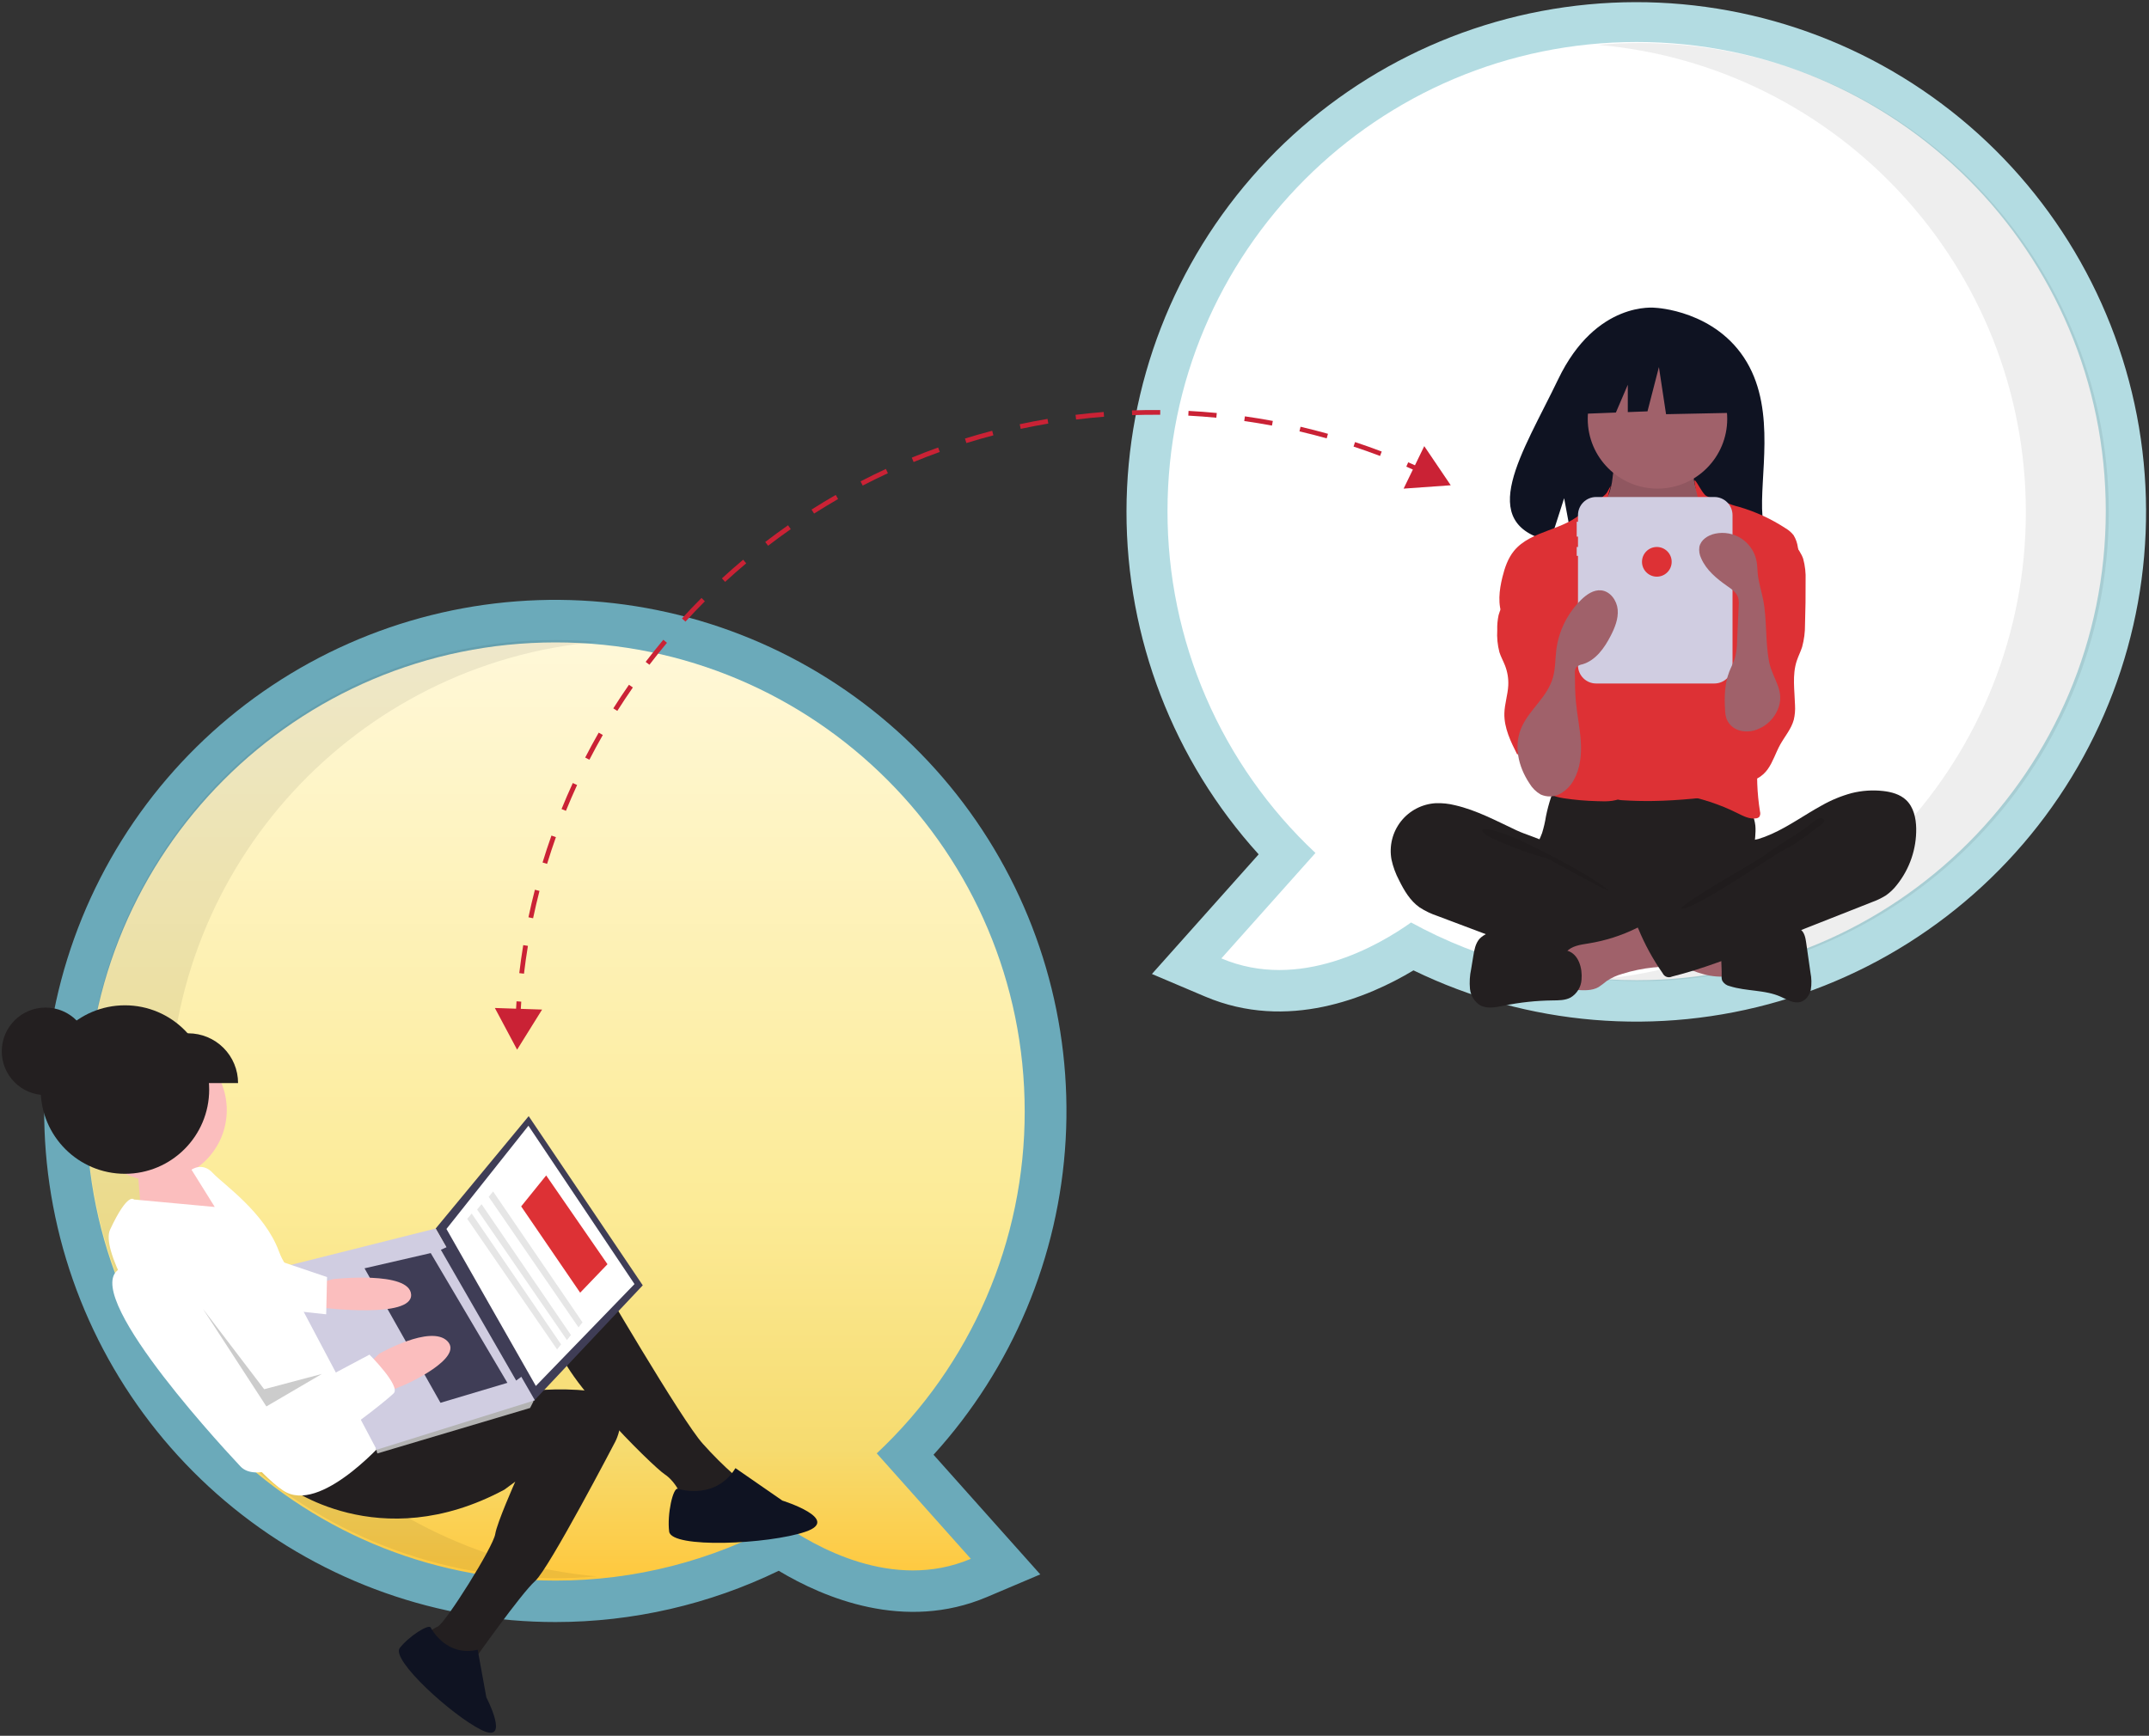 <svg width="609" height="492" viewBox="0 0 609 492" fill="none" xmlns="http://www.w3.org/2000/svg">
<rect x="0" y="0" width="609" height="492" fill="#333333" stroke="none"/>
<g clip-path="url(#clip0_1537_24548)">
<path d="M400.564 275.055C387.737 282.748 364.886 292.388 341.534 282.481L326.439 276.077L356.688 242.164C332.549 215.545 319.195 180.885 319.232 144.949C319.269 109.013 332.694 74.381 356.887 47.812C381.081 21.242 414.306 4.643 450.077 1.255C485.849 -2.134 521.599 7.93 550.35 29.484C579.102 51.037 598.79 82.533 605.573 117.823C612.355 153.113 605.746 189.664 587.033 220.342C568.321 251.02 538.849 273.624 504.371 283.74C469.893 293.856 432.882 290.76 400.564 275.055ZM342.605 144.868C342.538 161.434 345.9 177.834 352.478 193.037C359.056 208.241 368.709 221.918 380.829 233.209L389.173 241.051L370.138 262.392C380.053 260.38 388.689 255.015 393.068 251.9L399.076 247.624L405.538 251.175C423.401 260.956 443.438 266.082 463.802 266.08C530.63 266.08 584.999 211.705 584.999 144.868C584.999 78.032 530.63 23.657 463.802 23.657C396.974 23.657 342.605 78.032 342.605 144.868Z" fill="#B3DCE2"/>
<path d="M330.855 144.869C330.855 71.435 390.377 11.905 463.802 11.905C537.227 11.905 596.75 71.435 596.75 144.869C596.75 218.302 537.227 277.832 463.802 277.832C441.456 277.865 419.465 272.238 399.88 261.476C390.69 268.015 368.27 281.059 346.122 271.663L372.783 241.774C359.53 229.355 348.969 214.346 341.757 197.676C334.545 181.006 330.834 163.032 330.855 144.869Z" fill="white"/>
<path opacity="0.07" d="M574.101 145.157C574.101 75.684 520.824 18.666 452.904 12.716C456.777 12.377 460.694 12.193 464.654 12.193C538.079 12.193 597.602 71.723 597.602 145.157C597.602 218.59 538.079 278.12 464.654 278.12C460.7 278.12 456.789 277.934 452.923 277.596C520.833 271.637 574.101 214.623 574.101 145.157Z" fill="black"/>
<path d="M157.439 459.77C124.219 459.786 92.004 448.381 66.192 427.468C40.379 406.555 22.538 377.405 15.659 344.902C8.779 312.398 13.28 278.518 28.405 248.938C43.531 219.359 68.363 195.877 98.739 182.429C129.116 168.982 163.191 166.385 195.254 175.073C227.317 183.762 255.42 203.209 274.853 230.155C294.285 257.101 303.867 289.908 301.992 323.078C300.116 356.249 286.898 387.767 264.553 412.35L294.802 446.264L279.707 452.668C256.355 462.574 233.503 452.935 220.677 445.241C200.965 454.798 179.345 459.766 157.439 459.77ZM157.439 193.843C90.611 193.843 36.242 248.218 36.242 315.055C36.242 381.891 90.611 436.266 157.439 436.266C177.803 436.268 197.84 431.142 215.703 421.361L222.165 417.81L228.173 422.086C232.552 425.202 241.188 430.566 251.103 432.578L232.068 411.238L240.412 403.396C252.532 392.105 262.185 378.427 268.763 363.224C275.341 348.02 278.703 331.62 278.636 315.055C278.636 248.218 224.267 193.843 157.439 193.843Z" fill="#6BAABA"/>
<path d="M290.386 315.054C290.386 241.621 230.864 182.091 157.439 182.091C84.014 182.091 24.491 241.621 24.491 315.054C24.491 388.488 84.014 448.018 157.439 448.018C179.785 448.05 201.776 442.423 221.361 431.661C230.551 438.201 252.971 451.245 275.119 441.849L248.458 411.96C261.711 399.541 272.271 384.531 279.484 367.861C286.696 351.192 290.407 333.218 290.386 315.054Z" fill="url(#paint0_linear_1537_24548)"/>
<path opacity="0.07" d="M47.992 314.383C47.992 244.911 101.269 187.893 169.189 181.943C165.317 181.604 161.399 181.42 157.439 181.42C84.014 181.42 24.491 240.95 24.491 314.383C24.491 387.817 84.014 447.347 157.439 447.347C161.393 447.347 165.304 447.161 169.171 446.822C101.26 440.863 47.992 383.85 47.992 314.383Z" fill="black"/>
<path d="M495.013 102.627C486.314 87.927 469.105 87.242 469.105 87.242C469.105 87.242 452.335 85.097 441.578 107.485C431.551 128.352 417.712 148.5 439.35 153.385L443.258 141.219L445.679 154.29C448.759 154.512 451.85 154.565 454.937 154.449C478.108 153.7 500.176 154.667 499.466 146.351C498.521 135.296 503.383 116.771 495.013 102.627Z" fill="#0F1322"/>
<path d="M438.114 231.358C437.859 232.975 437.488 234.571 437.005 236.135C436.46 237.666 435.62 239.082 435.122 240.628C433.536 245.558 435.735 251.055 439.248 254.86C442.294 258.146 446.226 260.481 450.569 261.583C453.767 262.267 457.028 262.61 460.298 262.606C469.341 262.912 478.616 263.187 487.184 260.28C489.892 259.339 492.506 258.151 494.996 256.731C495.782 256.357 496.474 255.812 497.023 255.135C497.597 254.145 497.852 253.002 497.754 251.861C497.735 248.027 496.958 244.213 497.142 240.383C497.244 238.262 497.641 236.143 497.446 234.028C497.175 231.626 496.17 229.367 494.566 227.559C492.962 225.751 490.839 224.484 488.487 223.929C486.056 223.407 483.535 223.691 481.06 223.929C474.637 224.547 468.186 224.835 461.733 224.794C455.14 224.752 448.587 223.745 442.027 223.64C440.086 223.609 440.126 224.207 439.508 226.085C438.939 227.813 438.474 229.574 438.114 231.358Z" fill="#231F20"/>
<path d="M456.826 136.69C456.509 138.35 456.166 140.069 455.169 141.433C454.022 143.002 452.152 143.898 450.918 145.4C449.061 147.659 448.954 150.839 448.946 153.765C448.939 156.46 448.994 159.334 450.497 161.571C451.566 162.961 452.893 164.131 454.406 165.018C460.041 168.816 466.131 172.683 472.925 172.808C475.74 172.86 478.759 172.133 480.611 170.012C481.411 169.016 482.04 167.894 482.472 166.692C484.209 162.409 485.262 157.879 485.593 153.269C485.843 151.102 485.641 148.906 484.998 146.821C484.173 144.519 482.504 142.626 481.401 140.444C480.097 137.849 479.62 134.916 480.035 132.042C480.09 131.84 480.073 131.625 479.987 131.433C479.896 131.331 479.783 131.251 479.656 131.199C479.529 131.148 479.392 131.127 479.256 131.137L465.784 130.167C464.529 130.105 463.28 129.962 462.044 129.739C461.317 129.592 459.399 128.56 458.707 128.834C457.425 129.342 457.088 135.314 456.826 136.69Z" fill="#A0616A"/>
<path opacity="0.1" d="M456.826 137.111C456.509 138.77 456.166 140.49 455.169 141.854C454.022 143.423 452.152 144.319 450.918 145.82C449.061 148.08 448.954 151.26 448.946 154.186C448.939 156.881 448.994 159.755 450.497 161.992C451.566 163.382 452.893 164.552 454.406 165.439C460.041 169.237 466.131 173.104 472.925 173.229C475.74 173.281 478.759 172.554 480.611 170.433C481.411 169.437 482.039 168.315 482.472 167.113C484.209 162.83 485.262 158.3 485.592 153.69C485.843 151.523 485.641 149.327 484.998 147.242C484.173 144.94 482.504 143.047 481.401 140.864C480.097 138.27 479.62 135.337 480.035 132.463C480.09 132.261 480.073 132.045 479.987 131.854C479.896 131.752 479.783 131.672 479.656 131.62C479.529 131.569 479.392 131.548 479.256 131.558L465.784 130.588C464.529 130.526 463.28 130.383 462.044 130.16C461.317 130.012 459.399 128.981 458.707 129.255C457.425 129.763 457.088 135.735 456.826 137.111Z" fill="black"/>
<path d="M469.709 138.497C480.625 138.497 489.474 129.647 489.474 118.729C489.474 107.812 480.625 98.962 469.709 98.962C458.793 98.962 449.944 107.812 449.944 118.729C449.944 129.647 458.793 138.497 469.709 138.497Z" fill="#A0616A"/>
<path d="M459.598 162.673C460.574 163.804 461.751 164.744 463.07 165.447C464.444 166.015 465.92 166.296 467.407 166.273C470.969 166.373 474.832 165.72 477.31 163.159C480.505 159.856 480.4 154.53 482.904 150.678C483.106 150.328 483.381 150.027 483.711 149.795C484.131 149.566 484.606 149.457 485.084 149.479C488.246 149.45 491.002 151.501 493.488 153.456C494.658 154.262 495.663 155.285 496.446 156.47C496.938 157.43 497.275 158.461 497.444 159.526C498.678 165.55 499.077 171.709 499.474 177.845C499.693 181.235 499.912 184.627 499.896 188.024C499.842 199.214 497.242 210.216 494.656 221.103C494.322 222.506 493.866 224.074 492.591 224.746C492.022 225.002 491.411 225.151 490.789 225.186C483.382 226.056 475.96 226.927 468.503 227.042C465.593 227.086 462.684 227.016 459.776 226.83C459.276 226.824 458.779 226.737 458.306 226.574C457.664 226.265 457.112 225.797 456.704 225.213C452.67 220.129 452.432 213.101 452.458 206.612C452.521 190.745 453.087 174.891 454.158 159.05C454.247 157.743 454.266 156.155 453.324 155.126C455.158 157.845 457.26 160.373 459.598 162.673Z" fill="#DD3135"/>
<path d="M455.411 139.589C454.744 140.797 449.822 143.798 448.872 144.8C443.563 150.396 433.874 150.186 429.019 156.181C427.311 158.29 426.423 160.939 425.77 163.574C424.847 167.3 424.354 171.363 425.901 174.876C427.389 178.257 430.521 180.594 432.648 183.614C434.983 186.929 436.033 190.955 437.04 194.884C437.782 197.784 438.532 200.757 438.242 203.738C437.913 207.126 436.274 210.229 435.306 213.493C434.337 216.757 434.17 220.645 436.409 223.21C438.053 225.094 440.633 225.842 443.098 226.262C446.256 226.736 449.44 227.014 452.632 227.092C455.45 227.216 458.557 227.241 460.724 225.434C462.433 224.008 463.176 221.694 463.272 219.47C463.368 217.246 462.906 215.042 462.616 212.834C462.316 210.546 462.2 208.238 462.103 205.932C461.67 195.586 461.611 185.234 461.926 174.875C462.085 172.722 461.979 170.558 461.612 168.43C461.007 165.659 459.51 163.183 458.26 160.637C455.763 155.841 454.632 150.451 454.991 145.057C455.369 139.512 457.787 135.288 455.411 139.589Z" fill="#DD3135"/>
<path d="M483.166 140.269C484.183 141.314 487.638 141.659 488.932 142.332C490.148 142.894 491.418 143.334 492.722 143.644C497.44 145.005 501.928 147.065 506.036 149.756C506.889 150.255 507.644 150.907 508.262 151.679C508.913 152.739 509.333 153.924 509.494 155.157C510.127 158.295 510.764 161.47 510.621 164.668C510.47 168.062 509.448 171.35 508.434 174.593L504.644 186.709C501.815 195.754 498.969 204.887 498.173 214.33C497.733 219.563 497.928 224.831 498.756 230.017C498.834 230.269 498.857 230.535 498.824 230.797C498.791 231.059 498.703 231.311 498.565 231.537C498.315 231.783 497.987 231.935 497.637 231.964C495.808 232.25 494.038 231.317 492.381 230.492C487.316 227.971 481.91 226.202 476.335 225.241C478.514 222.092 480.195 218.626 481.319 214.966C481.957 212.642 482.46 210.282 482.825 207.9L484.587 197.703C485.305 193.976 485.81 190.211 486.1 186.426C486.233 185.006 486.15 183.574 485.854 182.179C485.448 180.851 484.909 179.567 484.244 178.348C481.339 172.304 479.976 165.407 481.119 158.798C481.619 155.907 482.591 153.011 482.186 150.104C481.796 147.31 482.201 145.138 481.484 142.372C478.541 131.016 481.254 138.303 483.166 140.269Z" fill="#DD3135"/>
<path d="M428.968 166.328C427.644 169.076 425.43 171.418 424.676 174.375C424.383 175.757 424.257 177.169 424.302 178.581C424.171 180.709 424.382 182.844 424.926 184.905C425.346 186.209 426.031 187.412 426.524 188.69C427.211 190.476 427.517 192.386 427.422 194.297C427.289 196.945 426.39 199.515 426.32 202.165C426.209 206.333 428.137 210.251 430.017 213.972C430.491 212.799 431.215 211.744 432.138 210.881C433.062 210.017 434.163 209.366 435.364 208.973C436.566 208.58 437.839 208.453 439.094 208.603C440.349 208.753 441.557 209.176 442.632 209.841C443.062 209.312 443.267 208.634 443.2 207.955C443.339 203.12 443.473 198.285 443.602 193.45C443.806 185.971 444 178.393 442.28 171.112C441.503 167.825 440.295 164.551 438.079 162.001C436.913 160.659 432.953 157.122 431.038 158.626C430.177 159.303 430.379 161.144 430.242 162.076C430.036 163.55 429.607 164.983 428.968 166.328Z" fill="#DD3135"/>
<path d="M511.008 158.406C511.541 160.388 511.769 162.44 511.685 164.491C511.71 168.67 511.655 172.85 511.519 177.028C511.539 179.172 511.265 181.308 510.704 183.376C510.276 184.721 509.616 185.983 509.175 187.323C507.851 191.341 508.574 195.699 508.688 199.928C508.768 201.297 508.651 202.67 508.341 204.005C507.642 206.627 505.765 208.745 504.454 211.121C503.21 213.377 502.459 215.906 500.972 218.01C499.486 220.115 496.913 221.782 494.419 221.136C492.529 220.647 491.186 218.974 490.257 217.257C488.231 213.481 487.538 209.132 488.29 204.913C489.223 199.781 492.237 195.227 493.324 190.125C494.817 183.119 492.548 175.889 492.616 168.726C492.585 167.603 492.737 166.483 493.067 165.409C493.637 163.772 494.862 162.466 495.993 161.154C497.407 159.514 498.72 157.79 499.926 155.991C500.736 154.783 501.836 151.676 503.272 151.417C506.479 150.84 510.213 155.929 511.008 158.406Z" fill="#DD3135"/>
<path d="M412.332 228.242C410.559 227.796 408.732 227.602 406.905 227.665C404.986 227.771 403.11 228.285 401.405 229.172C399.699 230.059 398.201 231.299 397.012 232.809C395.822 234.32 394.968 236.066 394.506 237.933C394.043 239.799 393.984 241.743 394.33 243.634C394.773 245.682 395.497 247.66 396.481 249.511C397.92 252.432 399.646 255.346 402.31 257.218C403.916 258.247 405.644 259.07 407.455 259.667L421.488 264.954C423.552 265.732 425.617 266.51 427.702 267.231C438.175 270.852 449.095 273.023 460.157 273.684C463.523 274 466.917 273.828 470.234 273.173C471.036 273.069 471.771 272.672 472.298 272.058C472.566 271.592 472.723 271.071 472.759 270.535L473.623 264.489C473.816 263.648 473.791 262.77 473.549 261.941C473.154 260.925 472.162 260.286 471.217 259.742C461.991 254.443 451.22 251.52 443.454 244.246C441.626 242.534 440.097 239.82 437.875 238.657C435.357 237.338 432.391 236.585 429.787 235.37C424.096 232.713 418.5 229.66 412.332 228.242Z" fill="#231F20"/>
<path opacity="0.1" d="M426.341 236.392C431.301 237.947 452.242 248.715 455.832 252.475C455.351 252.649 439.027 243.499 438.537 243.352C434.047 242.119 429.65 240.569 425.379 238.715C424.529 238.322 419.853 236.472 420.065 235.399C420.304 234.188 425.461 236.116 426.341 236.392Z" fill="black"/>
<path d="M488.22 276.82C488.501 276.84 488.781 276.758 489.006 276.588C489.105 276.461 489.178 276.316 489.22 276.16C489.262 276.005 489.273 275.843 489.252 275.683L489.229 267.447C486.861 266.318 484.212 265.957 481.612 265.609L469.48 263.987C469.759 264.025 467.583 269.213 467.916 269.906C468.504 271.127 472.998 272.209 474.266 272.785C478.674 274.789 483.255 276.992 488.22 276.82Z" fill="#A0616A"/>
<path d="M450.157 267.419C447.866 267.783 445.31 268.106 443.826 269.889C441.945 272.151 442.746 275.522 443.643 278.324C443.698 278.685 443.825 279.032 444.016 279.344C444.207 279.656 444.459 279.926 444.756 280.139C445.053 280.351 445.39 280.502 445.747 280.582C446.104 280.663 446.473 280.67 446.833 280.605C448.922 280.738 451.145 280.841 452.97 279.817C453.797 279.27 454.593 278.678 455.354 278.044C456.7 277.148 458.18 276.472 459.738 276.04C462.602 275.139 465.55 274.531 468.536 274.226C469.713 274.173 470.878 273.967 472.003 273.615C472.564 273.434 473.077 273.126 473.5 272.715C473.923 272.304 474.246 271.801 474.444 271.245C474.867 269.748 473.997 268.222 473.163 266.91C472.201 265.19 470.953 263.648 469.473 262.349C467.212 260.593 466.094 261.941 463.817 263.065C459.507 265.192 454.902 266.66 450.157 267.419Z" fill="#A0616A"/>
<path d="M444.171 269.482L429.626 265.182C427.882 264.575 426.059 264.222 424.214 264.133C423.29 264.095 422.368 264.255 421.511 264.602C420.654 264.949 419.881 265.474 419.243 266.144C418.115 267.468 417.792 269.277 417.511 270.993L416.91 274.665C416.509 276.516 416.395 278.417 416.573 280.303C416.67 281.246 416.98 282.154 417.481 282.959C417.982 283.764 418.659 284.444 419.462 284.947C421.475 286.046 423.942 285.509 426.188 285.05C430.725 284.122 435.34 283.627 439.971 283.572C441.712 283.551 443.538 283.573 445.076 282.757C445.969 282.228 446.719 281.488 447.261 280.603C447.804 279.718 448.121 278.713 448.187 277.677C448.473 274.541 447.428 270.445 444.171 269.482Z" fill="#231F20"/>
<path d="M493.937 265.735C495.823 265.405 497.487 264.333 499.293 263.701C501.836 262.81 504.592 262.81 507.287 262.82C508.277 262.73 509.273 262.929 510.152 263.394C511.339 264.184 511.643 265.766 511.845 267.177L513.063 275.694C513.388 277.283 513.422 278.918 513.162 280.519C512.805 282.097 511.729 283.619 510.163 284.026C508.261 284.52 506.397 283.305 504.601 282.507C500.113 280.512 494.895 281.022 490.216 279.531C489.768 279.441 489.345 279.257 488.974 278.992C488.603 278.727 488.292 278.385 488.063 277.991C487.903 277.518 487.846 277.016 487.895 276.519C487.975 273.782 487.398 270.044 488.222 267.427C488.963 265.074 491.833 265.735 493.937 265.735Z" fill="#231F20"/>
<path d="M524.716 224.814C527.623 224.085 530.635 223.88 533.614 224.206C535.992 224.468 538.443 225.13 540.179 226.777C542.293 228.781 542.972 231.88 543.029 234.793C543.122 240.593 541.198 246.246 537.586 250.786C536.704 251.934 535.656 252.944 534.475 253.782C533.201 254.579 531.843 255.233 530.426 255.733L499.001 268.13C490.734 271.391 482.437 274.662 473.814 276.812C473.578 276.925 473.322 276.991 473.06 277.004C472.799 277.018 472.537 276.979 472.291 276.889C472.045 276.8 471.819 276.662 471.627 276.485C471.435 276.307 471.28 276.092 471.172 275.854C468.419 271.92 466.109 267.695 464.285 263.253C464.198 263.148 464.139 263.023 464.111 262.889C464.083 262.756 464.087 262.617 464.124 262.486C464.161 262.355 464.229 262.234 464.322 262.135C464.416 262.035 464.531 261.96 464.66 261.914L486.888 249.142C488.517 248.291 490.037 247.244 491.412 246.024C492.372 245.093 493.159 243.998 493.734 242.79C494.195 241.828 494.238 239.556 494.827 238.845C495.403 238.148 497.374 238.093 498.284 237.819C499.568 237.425 500.825 236.95 502.048 236.396C507.021 234.171 511.448 230.939 516.215 228.334C518.888 226.805 521.745 225.623 524.716 224.814Z" fill="#231F20"/>
<path opacity="0.1" d="M512.115 234.352C508.297 237.221 503.352 239.858 499.567 242.802C498.276 243.806 476.742 255.914 476.438 257.522C479.969 258.117 502.462 242.38 505.68 240.809C508.898 239.239 511.751 237.025 514.578 234.826C515.298 234.266 518.351 232.582 516.283 231.956C515.118 231.604 512.976 233.779 512.115 234.352Z" fill="black"/>
<path d="M485.839 140.878H452.318C450.956 140.878 449.65 141.419 448.687 142.382C447.724 143.345 447.183 144.652 447.183 146.014V147.894H446.819V152.1H447.183V155.044H446.819V157.568H447.183V188.601C447.183 189.963 447.724 191.269 448.687 192.232C449.65 193.195 450.956 193.736 452.318 193.736H485.839C487.201 193.736 488.508 193.195 489.471 192.232C490.434 191.269 490.975 189.963 490.975 188.601V146.014C490.975 144.652 490.433 143.345 489.47 142.382C488.507 141.419 487.201 140.878 485.839 140.878Z" fill="#D0CDE1"/>
<path d="M491.167 101.21L474.165 92.303L450.686 95.947L445.828 117.404L457.921 116.939L461.299 109.056V116.809L466.878 116.595L470.117 104.043L472.141 117.404L491.977 116.999L491.167 101.21Z" fill="#0F1322"/>
<path d="M433.417 222.034C434.186 223.342 435.279 224.429 436.59 225.192C437.451 225.585 438.389 225.776 439.335 225.751C440.281 225.725 441.208 225.484 442.046 225.046C443.72 224.148 445.09 222.774 445.983 221.098C447.831 217.835 448.213 213.93 447.983 210.187C447.752 206.444 446.953 202.758 446.599 199.024C446.342 196.31 446.321 193.58 446.301 190.854C446.237 190.281 446.357 189.702 446.644 189.202C447.138 188.71 447.777 188.391 448.467 188.291C452.196 187.183 454.671 183.687 456.446 180.225C457.631 177.913 458.661 175.386 458.433 172.798C458.204 170.21 456.344 167.603 453.76 167.339C451.629 167.121 449.662 168.474 448.125 169.966C444.248 173.753 441.757 178.733 441.051 184.106C440.714 186.737 440.81 189.44 440.095 191.995C438.567 197.449 433.786 200.794 431.403 205.702C428.778 211.11 430.227 217.249 433.417 222.034Z" fill="#A0616A"/>
<path d="M503.769 201.196C503.225 202.461 502.434 203.604 501.441 204.558C500.448 205.512 499.275 206.258 497.989 206.751C496.391 207.393 494.629 207.501 492.964 207.058C492.139 206.829 491.378 206.413 490.739 205.842C490.101 205.271 489.603 204.561 489.283 203.766C489.029 202.965 488.889 202.132 488.869 201.292C488.63 197.614 488.722 193.824 490.058 190.388C490.573 189.063 491.268 187.807 491.675 186.445C492.074 184.871 492.279 183.255 492.283 181.631L492.723 171.595C492.795 170.867 492.745 170.131 492.574 169.419C492.136 167.967 490.778 167.023 489.533 166.157C486.526 164.066 483.555 161.625 482.097 158.265C481.597 157.253 481.418 156.112 481.584 154.995C481.995 153.002 484.006 151.712 485.993 151.277C487.294 150.993 488.638 150.975 489.946 151.224C491.254 151.473 492.497 151.985 493.602 152.727C494.707 153.47 495.65 154.429 496.374 155.546C497.099 156.663 497.59 157.915 497.818 159.226C498.014 160.359 498.012 161.516 498.127 162.66C498.371 165.086 499.141 167.425 499.623 169.815C500.809 175.703 500.195 181.79 501.368 187.677C502.349 192.599 506.049 195.81 503.769 201.196Z" fill="#A0616A"/>
<path d="M469.527 163.456C471.85 163.456 473.732 161.573 473.732 159.25C473.732 156.927 471.85 155.044 469.527 155.044C467.205 155.044 465.322 156.927 465.322 159.25C465.322 161.573 467.205 163.456 469.527 163.456Z" fill="#DD3135"/>
<path d="M12.906 310.408C19.758 310.408 25.312 304.853 25.312 298.001C25.312 291.149 19.758 285.595 12.906 285.595C6.055 285.595 0.501 291.149 0.501 298.001C0.501 304.853 6.055 310.408 12.906 310.408Z" fill="#231F20"/>
<path d="M57.873 334.833L51.625 328.759L39.078 332.657L40.283 347.186L66.081 345.988L58.156 335.218L57.873 334.833Z" fill="#FBBEBE"/>
<path d="M44.208 334.708C55.284 334.708 64.263 325.728 64.263 314.65C64.263 303.572 55.284 294.592 44.208 294.592C33.131 294.592 24.152 303.572 24.152 314.65C24.152 325.728 33.131 334.708 44.208 334.708Z" fill="#FBBEBE"/>
<path d="M168.715 360.578C168.715 360.578 193.354 402.926 199.218 409.283C202.006 412.412 204.977 415.373 208.115 418.152C208.115 418.152 205.358 427.296 200.967 426.97C198.465 426.819 196.011 426.214 193.725 425.185C193.725 425.185 191.765 420.105 188.347 417.877C184.929 415.649 157.004 388.172 157.657 379.391C158.309 370.609 168.715 360.578 168.715 360.578Z" fill="#231F20"/>
<path d="M80.969 421.01C80.969 421.01 107.239 441.403 142.942 422.241L146.019 419.976C146.019 419.976 140.826 431.658 140.344 434.826C139.786 438.498 126.267 460.01 124.061 461.041C121.855 462.072 121.369 463.023 121.369 463.023L130.731 473.328L134.192 470.781C134.192 470.781 147.689 451.656 151.637 448.157C155.584 444.659 174.392 408.58 174.392 408.58C174.392 408.58 181.583 394.986 163.637 393.964C145.691 392.941 137.433 397.833 137.433 397.833L105.583 402.893L80.969 421.01Z" fill="#231F20"/>
<path d="M208.42 416.148L221.708 425.343C221.708 425.343 238.66 430.655 228.217 434.19C217.775 437.725 190.257 439.004 189.633 434.127C189.008 429.249 190.718 421.573 192.091 421.993C193.464 422.413 202.992 424.887 208.42 416.148Z" fill="#0F1322"/>
<path d="M135.368 467.622L137.827 481.129C137.827 481.129 144.821 494.505 136.424 490.355C128.027 486.204 110.728 470.439 113.283 467.134C115.837 463.829 121.475 460.245 122.048 461.322C122.621 462.399 126.858 469.61 135.368 467.622Z" fill="#0F1322"/>
<path d="M110.031 407.328C110.031 407.328 92.173 428.18 81.332 423.115C70.49 418.05 26.133 359.381 31.198 348.537C36.263 337.694 37.961 340.002 37.961 340.002L60.863 342.12L54.274 331.553C54.274 331.553 57.35 329.289 60.282 332.468C63.214 335.646 74.985 343.586 79.086 354.799C83.187 366.012 95.226 365.452 95.226 365.452L110.031 407.328Z" fill="white"/>
<path d="M182.148 364.33L151.192 397.194L123.461 348.228L149.823 316.372L182.148 364.33Z" fill="#3F3D56"/>
<path d="M179.811 363.975L151.852 392.854L126.516 348.351L149.751 319.095L179.811 363.975Z" fill="white"/>
<path d="M149.675 395.938L151.192 397.194L150.219 399.095L106.933 411.98L106.523 410.497L108.493 408.46L149.675 395.938Z" fill="#B3B3B3"/>
<path d="M151.576 396.911L106.752 410.927L79.427 359.29L123.461 348.228L151.576 396.911Z" fill="#D0CDE1"/>
<path d="M148.202 389.908L146.278 391.323L124.935 354.259L127.141 353.229L148.202 389.908Z" fill="#3F3D56"/>
<path d="M143.789 391.969L124.827 397.624L103.302 359.507L122.061 355.188L143.789 391.969Z" fill="#3F3D56"/>
<path d="M90.371 363.688L94.296 362.577C94.296 362.577 116.19 360.101 116.51 366.982C116.829 373.862 91.358 370.67 91.358 370.67L87.961 366.054L90.371 363.688Z" fill="#FBBEBE"/>
<path d="M109.574 394.62L115.038 392.377C115.038 392.377 131.532 384.98 126.801 380.161C122.069 375.343 107.476 383.711 107.476 383.711L104.682 386.361L109.574 394.62Z" fill="#FBBEBE"/>
<path d="M104.704 383.973C104.704 383.973 113.601 392.842 111.576 394.925C109.552 397.008 76.353 424.407 68.124 415.64C59.894 406.873 19.798 362.857 35.4 359.083C51.002 355.308 55.124 364.133 55.124 364.133L75.721 399.375L104.704 383.973Z" fill="white"/>
<path d="M78.063 357.033L92.678 361.99L92.439 372.542L76.982 370.874L78.063 357.033Z" fill="white"/>
<path opacity="0.2" d="M91.236 389.438L75.489 398.656L57.498 370.983L74.864 393.779L91.236 389.438Z" fill="black"/>
<path d="M35.404 332.715C48.591 332.715 59.28 322.024 59.28 308.836C59.28 295.648 48.591 284.957 35.404 284.957C22.218 284.957 11.529 295.648 11.529 308.836C11.529 322.024 22.218 332.715 35.404 332.715Z" fill="#231F20"/>
<path d="M164.412 366.413L147.694 341.954L154.781 333.181L172.152 358.345L164.412 366.413Z" fill="#DD3135"/>
<path d="M163.941 376.248L138.489 339.242L139.745 337.726L165.077 374.818L163.941 376.248Z" fill="#E6E6E6"/>
<path d="M160.661 379.847L135.21 342.842L136.465 341.325L161.797 378.419L160.661 379.847Z" fill="#E6E6E6"/>
<path d="M157.867 382.497L132.416 345.491L133.671 343.975L159.003 381.068L157.867 382.497Z" fill="#E6E6E6"/>
<path d="M45.978 292.894H53.364C57.103 292.894 60.69 294.379 63.334 297.024C65.979 299.669 67.464 303.256 67.464 306.996H45.978V292.894Z" fill="#231F20"/>
<path d="M147.719 283.92L146.38 283.82C146.328 284.517 146.291 285.217 146.247 285.916L140.237 285.714L146.541 297.53L153.621 286.163L147.589 285.961C147.632 285.28 147.668 284.598 147.719 283.92Z" fill="#CA2235"/>
<path d="M182.97 187.61L184.038 188.426C185.639 186.328 187.312 184.234 189.009 182.202L187.978 181.341C186.268 183.388 184.584 185.498 182.97 187.61Z" fill="#CA2235"/>
<path d="M193.258 175.298L194.249 176.204C196.031 174.253 197.88 172.315 199.746 170.443L198.795 169.495C196.915 171.38 195.052 173.332 193.258 175.298Z" fill="#CA2235"/>
<path d="M204.582 163.941L205.49 164.931C207.438 163.142 209.45 161.374 211.469 159.678L210.605 158.649C208.571 160.358 206.545 162.139 204.582 163.941Z" fill="#CA2235"/>
<path d="M173.804 200.787L174.939 201.504C176.351 199.271 177.833 197.037 179.345 194.864L178.242 194.097C176.719 196.286 175.226 198.537 173.804 200.787Z" fill="#CA2235"/>
<path d="M216.855 153.627L217.673 154.692C219.771 153.081 221.93 151.498 224.089 149.987L223.319 148.887C221.143 150.409 218.969 152.004 216.855 153.627Z" fill="#CA2235"/>
<path d="M165.836 214.727L167.03 215.341C168.24 212.988 169.519 210.63 170.832 208.334L169.666 207.667C168.343 209.981 167.055 212.356 165.836 214.727Z" fill="#CA2235"/>
<path d="M152.883 252.53L151.583 252.195C150.919 254.772 150.305 257.4 149.757 260.006L151.071 260.283C151.615 257.696 152.225 255.088 152.883 252.53Z" fill="#CA2235"/>
<path d="M229.983 144.438L230.704 145.571C232.929 144.154 235.218 142.768 237.506 141.451L236.835 140.287C234.531 141.614 232.225 143.011 229.983 144.438Z" fill="#CA2235"/>
<path d="M149.605 268.109L148.28 267.892C147.848 270.513 147.47 273.185 147.154 275.833L148.488 275.991C148.801 273.364 149.177 270.712 149.605 268.109Z" fill="#CA2235"/>
<path d="M159.133 229.326L160.377 229.832C161.372 227.38 162.438 224.917 163.543 222.511L162.322 221.95C161.209 224.375 160.136 226.857 159.133 229.326Z" fill="#CA2235"/>
<path d="M153.754 244.475L155.039 244.867C155.813 242.333 156.655 239.783 157.54 237.289L156.275 236.84C155.383 239.353 154.534 241.922 153.754 244.475Z" fill="#CA2235"/>
<path d="M320.824 117.668C323.457 117.577 326.137 117.541 328.789 117.566L328.801 116.222C326.131 116.198 323.429 116.234 320.778 116.326L320.824 117.668Z" fill="#CA2235"/>
<path d="M243.864 136.445L244.481 137.637C246.826 136.422 249.227 135.245 251.617 134.137L251.052 132.919C248.645 134.034 246.226 135.221 243.864 136.445Z" fill="#CA2235"/>
<path d="M352.601 119.343C355.22 119.713 357.864 120.148 360.459 120.633L360.705 119.313C358.092 118.824 355.428 118.386 352.788 118.013L352.601 119.343Z" fill="#CA2235"/>
<path d="M368.253 122.272C370.824 122.872 373.42 123.54 375.965 124.256L376.328 122.962C373.764 122.241 371.15 121.569 368.558 120.964L368.253 122.272Z" fill="#CA2235"/>
<path d="M383.58 126.581C386.088 127.408 388.613 128.304 391.085 129.244L391.562 127.989C389.071 127.042 386.528 126.139 384.001 125.306L383.58 126.581Z" fill="#CA2235"/>
<path d="M336.75 117.81C339.395 117.949 342.067 118.148 344.693 118.402L344.823 117.065C342.177 116.809 339.485 116.608 336.821 116.469L336.75 117.81Z" fill="#CA2235"/>
<path d="M304.791 117.583L304.955 118.916C307.572 118.594 310.237 118.326 312.875 118.118L312.77 116.779C310.112 116.988 307.427 117.259 304.791 117.583Z" fill="#CA2235"/>
<path d="M273.463 124.301L273.86 125.584C276.384 124.802 278.959 124.067 281.515 123.399L281.176 122.1C278.601 122.773 276.006 123.514 273.463 124.301Z" fill="#CA2235"/>
<path d="M258.388 129.717L258.898 130.96C261.339 129.958 263.833 128.999 266.311 128.108L265.857 126.845C263.361 127.741 260.848 128.708 258.388 129.717Z" fill="#CA2235"/>
<path d="M288.978 120.244L289.26 121.558C291.84 121.004 294.47 120.501 297.078 120.062L296.855 118.737C294.228 119.18 291.577 119.687 288.978 120.244Z" fill="#CA2235"/>
<path d="M411.122 137.549L403.617 126.457L400.979 131.889C400.34 131.604 399.705 131.313 399.067 131.036L398.533 132.269C399.156 132.539 399.772 132.822 400.391 133.098L397.765 138.504L411.122 137.549Z" fill="#CA2235"/>
</g>
<defs>
<linearGradient id="paint0_linear_1537_24548" x1="157.439" y1="182.091" x2="157.439" y2="448.018" gradientUnits="userSpaceOnUse">
<stop stop-color="#FFF8D8"/>
<stop offset="0.6" stop-color="#FCEB97"/>
<stop offset="0.86" stop-color="#F6DB6F"/>
<stop offset="1" stop-color="#FFC83D"/>
</linearGradient>
<clipPath id="clip0_1537_24548">
<rect width="608" height="491" fill="white" transform="translate(0.5 0.153)"/>
</clipPath>
</defs>
</svg>
